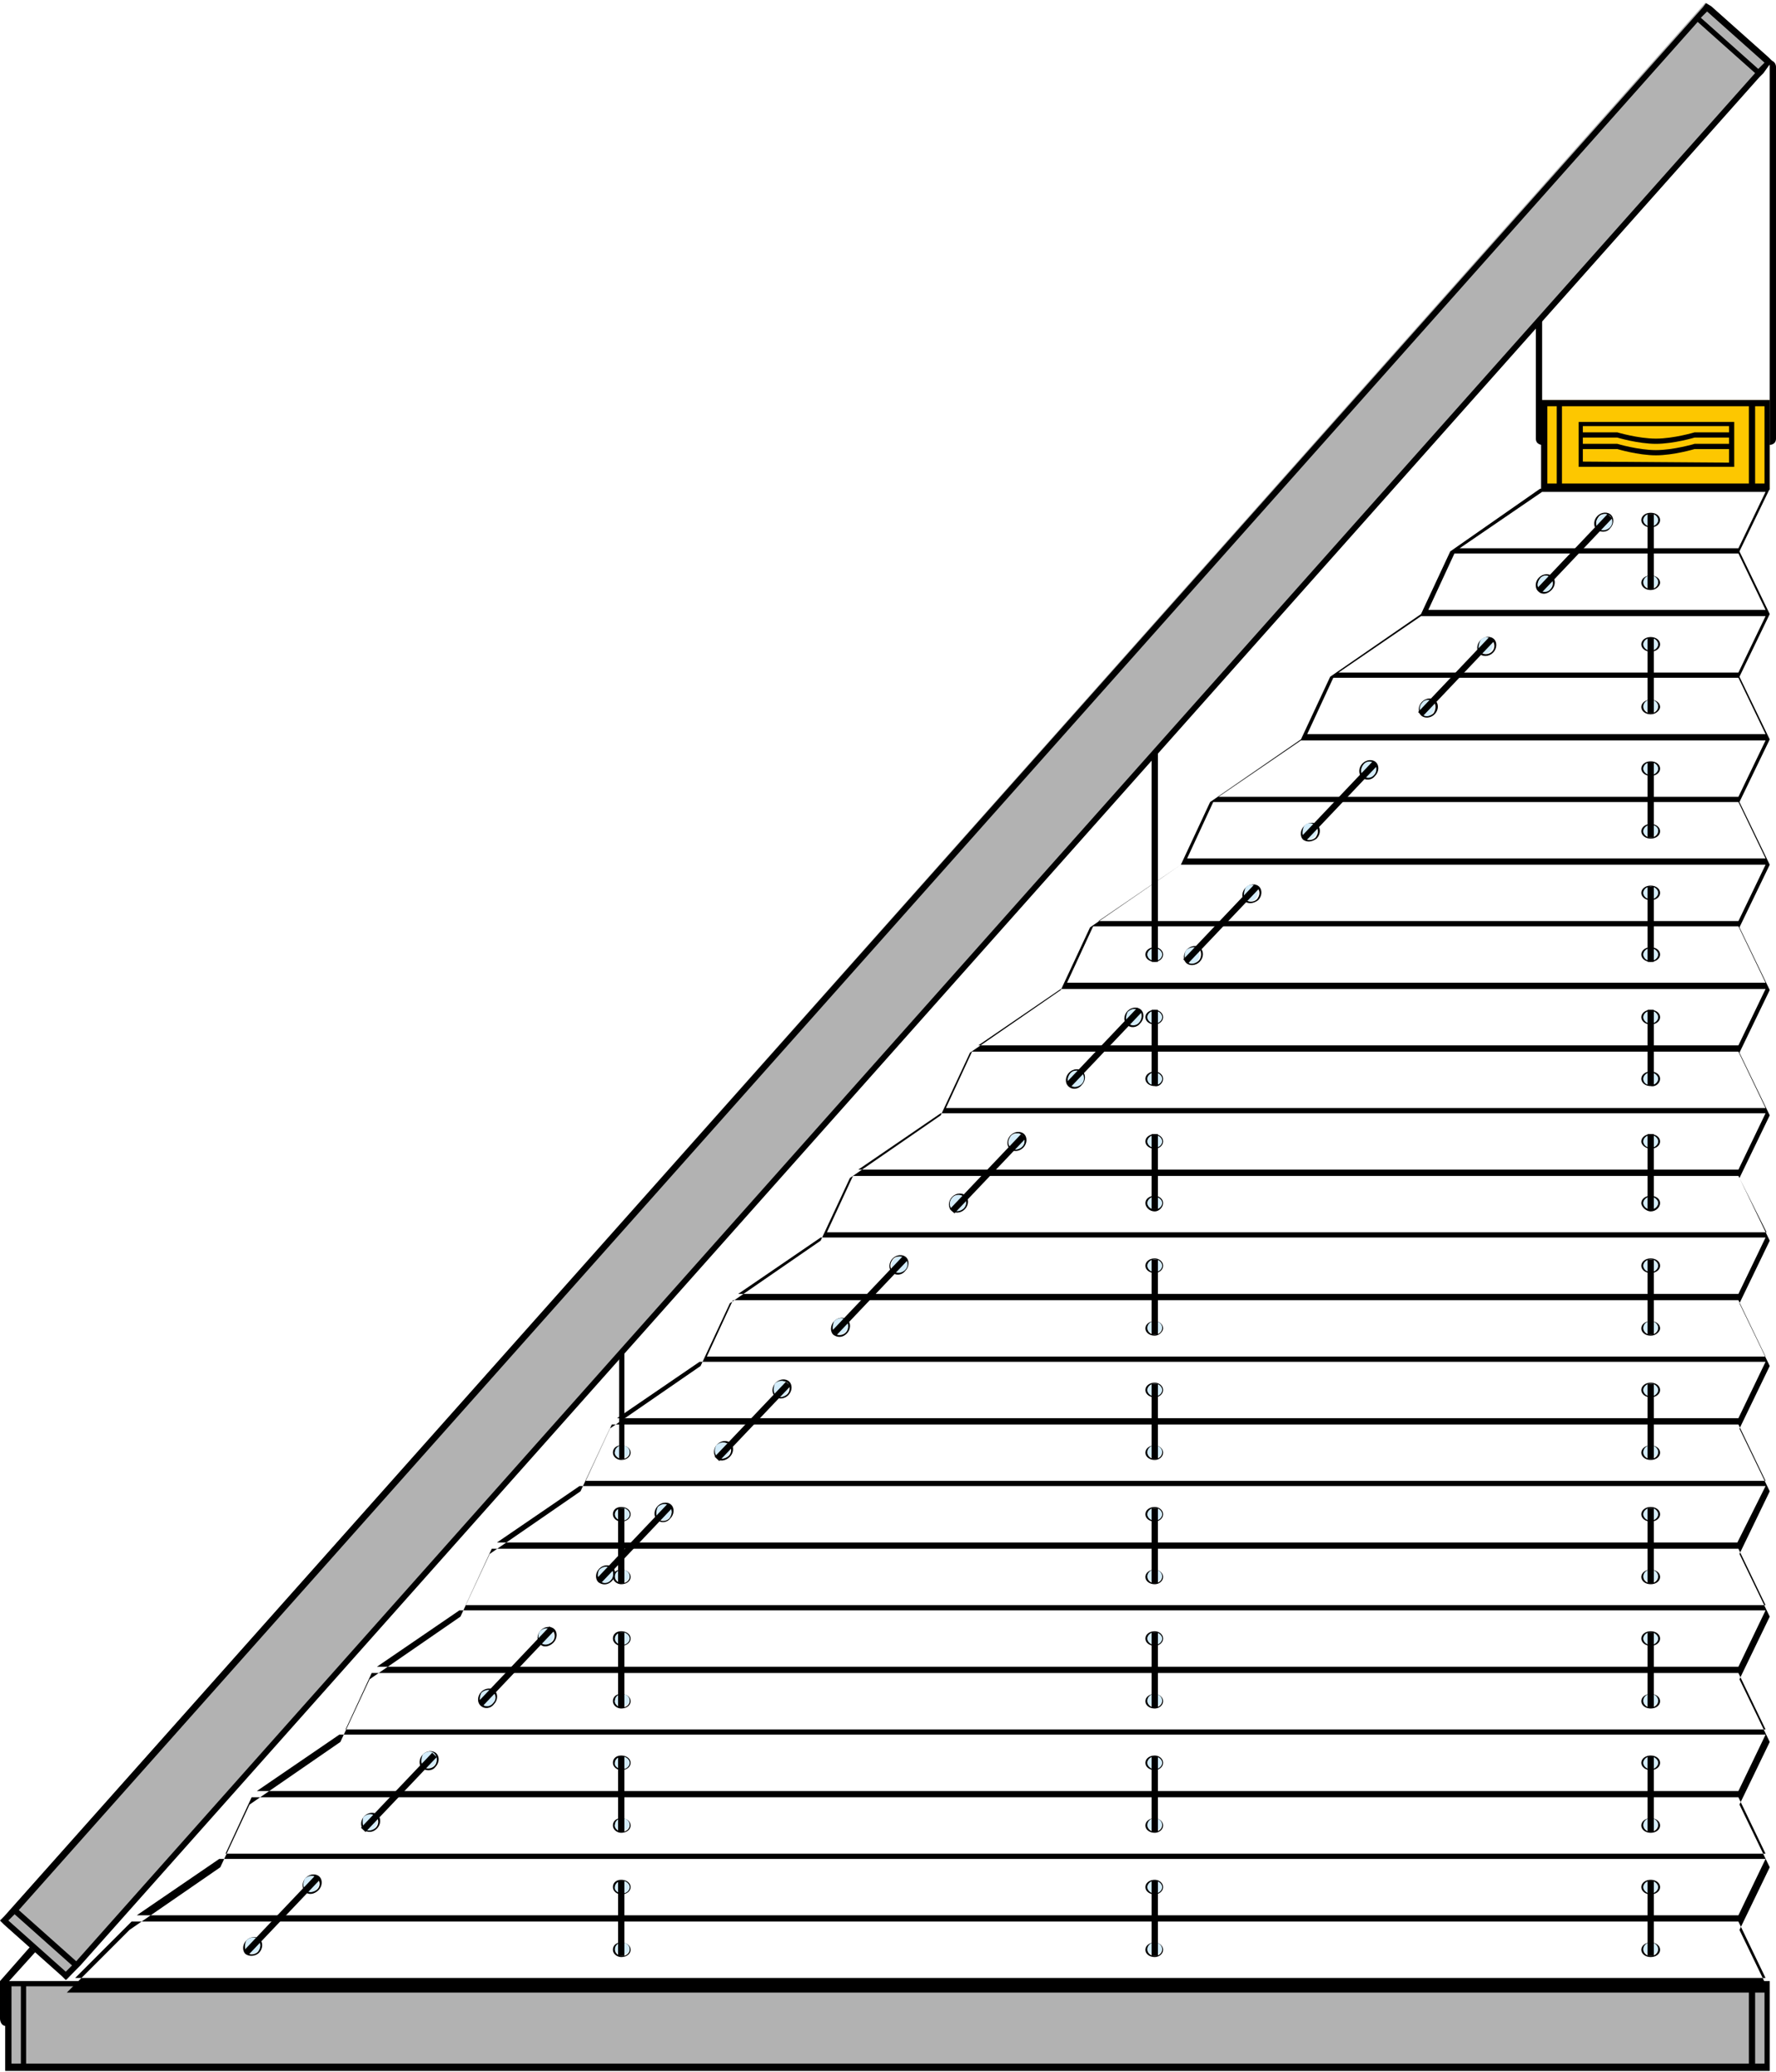 <?xml version="1.0" encoding="utf-8"?>
<!-- Generator: Adobe Illustrator 28.1.0, SVG Export Plug-In . SVG Version: 6.00 Build 0)  -->
<svg version="1.1" id="Ebene_1" xmlns="http://www.w3.org/2000/svg" xmlns:xlink="http://www.w3.org/1999/xlink" x="0px" y="0px"
	 viewBox="0 0 170.1 198.4" style="enable-background:new 0 0 170.1 198.4;" xml:space="preserve">
<style type="text/css">
	.st0{fill:#B2B2B2;}
	.st1{fill:#FDC700;}
	.st2{fill:#D4EDFB;}
</style>
<rect x="0.5" y="189.7" class="st0" width="169" height="8.5"/>
<path d="M169,190.2h-0.9v7.4h0.9V190.2z M167.5,190.2H2.5v7.4h165V190.2z M2,190.2H1.1v7.4H2V190.2z M1.1,189.7H2h0.6h164.9h0.6h0.9
	h0.5v0.6v7.4v0.6h-0.6H1.1H0.5v-0.6v-7.4v-0.6H1.1z"/>
<rect x="147.7" y="38.3" class="st1" width="21.8" height="8.5"/>
<path d="M169,38.9h-0.9v7.4h0.9V38.9z M167.5,38.9h-17.9v7.4h17.9V38.9z M149.1,38.9h-0.9v7.4h0.9V38.9z M148.3,38.3H169h0.5v0.6
	v7.4v0.6h-0.6h-0.8h-0.6h-17.9h-0.5h-0.9h-0.6v-0.6v-7.4v-0.6H148.3z"/>
<g>
	<path d="M165.6,40.8v0.6h-3.3c0,0-2,0.6-3.7,0.6s-3.7-0.6-3.7-0.6h-3.3v-0.6H165.6z M162.3,42.5c0,0-2,0.6-3.7,0.6
		s-3.7-0.6-3.7-0.6h-3.3v-0.6h3.3c0,0,2,0.6,3.7,0.6s3.7-0.6,3.7-0.6h3.3v0.6H162.3z M151.6,44.2V43h3.3c0,0,2,0.6,3.7,0.6
		s3.7-0.6,3.7-0.6h3.3v1.3L151.6,44.2L151.6,44.2z M166.1,40.4h-14.9v4.3h14.9V40.4z"/>
	<path d="M2.9,186.4L0,189.7v3.6c0,0,0,0.7,0.6,0.7v-0.7V190l2.8-3.1L2.9,186.4z"/>
</g>
<rect x="-38" y="90.7" transform="matrix(0.664 -0.747 0.747 0.664 -42.478 95.347)" class="st0" width="245.9" height="8.5"/>
<path d="M6.9,188.2l-5.5-4.9l-0.6,0.6l5.5,4.9L6.9,188.2z M168.1,7l-5.5-4.9L1.8,182.9l5.5,4.9L168.1,7z M169,6l-5.5-4.9l-0.6,0.6
	l5.5,4.9L169,6z M163.4,0.3l0.5,0.3l5.5,4.9l0.4,0.4l-0.4,0.4L168.9,7l-0.4,0.4L7.7,188.2l-0.4,0.4l-0.6,0.6l-0.4,0.4l-0.4-0.4
	l-5.5-4.9L0,183.9l0.4-0.4L163.1,0.7L163.4,0.3z"/>
<g>
	<path d="M170.1,6.4V42c0,0.6-0.6,0.6-0.6,0.6V42V6.4V5.8C170.1,5.8,170.1,6.4,170.1,6.4"/>
</g>
<path d="M166.5,184H12.6l-5.4,5.4h161.9L166.5,184z M169.1,178H21l-7.9,5.4h153.4L169.1,178z M166.5,172.1H24.1l-2.5,5.4h147.5
	L166.5,172.1z M169.1,166.1H32.5l-7.9,5.4h141.9L169.1,166.1z M166.5,160.2H35.6l-2.5,5.4h136L166.5,160.2z M35.8,159.8L35.8,159.8
	l-0.1,0.1L35.8,159.8z M169.1,154.2H44l-7.9,5.4h130.4L169.1,154.2z M166.5,148.3H47.1l-2.5,5.4h124.5L166.5,148.3z M169.1,142.3
	H55.5l-7.9,5.4h118.8L169.1,142.3z M166.5,136.4H58.6l-2.5,5.4h113L166.5,136.4z M166.5,135.8l2.6-5.4H67l-7.9,5.4L166.5,135.8
	L166.5,135.8z M166.5,124.5H70.2l-2.5,5.4h101.4L166.5,124.5z M169.1,118.5H78.6l-7.9,5.4h95.8L169.1,118.5z M166.5,112.6H81.7
	l-2.5,5.4h90L166.5,112.6z M166.5,112l2.6-5.4h-79l-7.9,5.4H166.5z M166.5,100.7H93.1l-2.5,5.4h78.5L166.5,100.7z M169.1,94.7h-67.5
	l-7.9,5.4h72.8L169.1,94.7z M166.5,88.7h-61.8l-2.5,5.4h66.9L166.5,88.7z M104.9,88.4L104.9,88.4L104.9,88.4L104.9,88.4z
	 M166.5,88.2l2.6-5.4h-56l-7.9,5.4C105.2,88.2,166.5,88.2,166.5,88.2z M169.1,82.2l-2.6-5.4h-50.3l-2.5,5.4H169.1z M169.1,70.9
	h-44.5l-7.9,5.4h49.8L169.1,70.9z M169.1,70.3l-2.6-5.4h-38.8l-2.5,5.4H169.1z M169.1,59h-33l-7.9,5.4h38.3L169.1,59z M169.1,58.4
	l-2.6-5.4h-27.2l-2.5,5.4H169.1z M169.1,47.1h-21.4l-7.9,5.4h26.7L169.1,47.1z M169.5,46.8l-2.9,6l2.9,6l-2.9,6l2.9,6l-2.9,6l2.9,6
	l-2.9,6l2.9,6l-2.9,6l2.9,6l-2.9,6l2.9,6l-2.9,6l2.9,6l-2.9,6l2.9,6l-2.9,6l2.9,6l-2.9,6l2.9,6l-2.9,6l2.9,6l-2.9,6l2.9,6H6.4l6-6
	l8.7-6l2.8-6l0,0l8.7-6l2.8-6l8.7-6l2.8-6l8.7-6l2.8-6l8.7-6l2.8-6l8.7-6l2.8-6l8.7-6l2.8-6l8.7-6l2.8-6l8.7-6l2.8-6l8.7-6l2.8-6
	l8.7-6l2.8-6l8.6-6L169.5,46.8L169.5,46.8z"/>
<g>
	<path d="M147.1,30.9V42c0,0.6,0.6,0.6,0.6,0.6V42V30.9v-0.6C147.1,30.4,147.1,30.9,147.1,30.9"/>
	<path d="M158.8,91.4c0,0.3-0.3,0.6-0.7,0.6s-0.7-0.3-0.7-0.6c0-0.3,0.3-0.6,0.7-0.6C158.5,90.9,158.8,91.1,158.8,91.4 M159,91.4
		c0-0.4-0.4-0.7-0.9-0.7s-0.9,0.3-0.9,0.7c0,0.4,0.4,0.7,0.9,0.7S159,91.8,159,91.4"/>
	<path class="st2" d="M158.1,92c0.4,0,0.7-0.3,0.7-0.6s-0.3-0.6-0.7-0.6s-0.7,0.3-0.7,0.6S157.7,92,158.1,92"/>
	<path d="M158.8,85.5c0,0.3-0.3,0.6-0.7,0.6s-0.7-0.3-0.7-0.6s0.3-0.6,0.7-0.6S158.8,85.2,158.8,85.5 M159,85.5
		c0-0.4-0.4-0.7-0.9-0.7s-0.9,0.3-0.9,0.7s0.4,0.7,0.9,0.7S159,85.9,159,85.5"/>
	<path class="st2" d="M158.1,86.1c0.4,0,0.7-0.3,0.7-0.6s-0.3-0.6-0.7-0.6s-0.7,0.3-0.7,0.6S157.7,86.1,158.1,86.1"/>
	<path d="M158.8,97.4c0,0.3-0.3,0.6-0.7,0.6s-0.7-0.3-0.7-0.6s0.3-0.6,0.7-0.6S158.8,97.1,158.8,97.4 M159,97.4
		c0-0.4-0.4-0.7-0.9-0.7s-0.9,0.3-0.9,0.7c0,0.4,0.4,0.7,0.9,0.7S159,97.8,159,97.4"/>
	<path class="st2" d="M158.1,98c0.4,0,0.7-0.3,0.7-0.6c0-0.3-0.3-0.6-0.7-0.6s-0.7,0.3-0.7,0.6S157.7,98,158.1,98"/>
	<path d="M158.8,109.3c0,0.3-0.3,0.6-0.7,0.6s-0.7-0.3-0.7-0.6s0.3-0.6,0.7-0.6C158.5,108.7,158.8,109,158.8,109.3 M159,109.3
		c0-0.4-0.4-0.7-0.9-0.7s-0.9,0.3-0.9,0.7s0.5,0.7,0.9,0.7C158.6,110,159,109.7,159,109.3"/>
	<path class="st2" d="M158.1,109.9c0.4,0,0.7-0.3,0.7-0.6s-0.3-0.6-0.7-0.6s-0.7,0.3-0.7,0.6S157.7,109.9,158.1,109.9"/>
	<path d="M158.8,103.3c0,0.3-0.3,0.6-0.7,0.6s-0.7-0.3-0.7-0.6c0-0.3,0.3-0.6,0.7-0.6C158.5,102.8,158.8,103,158.8,103.3 M159,103.3
		c0-0.4-0.4-0.7-0.9-0.7s-0.9,0.3-0.9,0.7c0,0.4,0.4,0.7,0.9,0.7C158.6,104.1,159,103.7,159,103.3"/>
	<path class="st2" d="M158.1,103.9c0.4,0,0.7-0.3,0.7-0.6c0-0.3-0.3-0.6-0.7-0.6s-0.7,0.3-0.7,0.6
		C157.4,103.7,157.7,103.9,158.1,103.9"/>
	<path d="M158.8,115.2c0,0.3-0.3,0.6-0.7,0.6s-0.7-0.3-0.7-0.6s0.3-0.6,0.7-0.6C158.5,114.7,158.8,114.9,158.8,115.2 M159,115.2
		c0-0.4-0.4-0.7-0.9-0.7s-0.9,0.3-0.9,0.7s0.5,0.8,0.9,0.8C158.6,116,159,115.6,159,115.2"/>
	<path class="st2" d="M158.1,115.8c0.4,0,0.7-0.3,0.7-0.6s-0.3-0.6-0.7-0.6s-0.7,0.3-0.7,0.6S157.7,115.8,158.1,115.8"/>
	<path d="M158.8,127.2c0,0.3-0.3,0.6-0.7,0.6s-0.7-0.3-0.7-0.6c0-0.3,0.3-0.6,0.7-0.6S158.8,126.8,158.8,127.2 M159,127.2
		c0-0.4-0.4-0.7-0.9-0.7s-0.9,0.3-0.9,0.7c0,0.4,0.4,0.7,0.9,0.7C158.6,127.9,159,127.5,159,127.2"/>
	<path class="st2" d="M158.1,127.7c0.4,0,0.7-0.3,0.7-0.6c0-0.3-0.3-0.6-0.7-0.6s-0.7,0.3-0.7,0.6
		C157.4,127.5,157.7,127.7,158.1,127.7"/>
	<path d="M158.8,121.2c0,0.3-0.3,0.6-0.7,0.6s-0.7-0.3-0.7-0.6s0.3-0.6,0.7-0.6S158.8,120.9,158.8,121.2 M159,121.2
		c0-0.4-0.4-0.7-0.9-0.7s-0.9,0.3-0.9,0.7s0.4,0.7,0.9,0.7C158.6,121.9,159,121.6,159,121.2"/>
	<path class="st2" d="M158.1,121.8c0.4,0,0.7-0.3,0.7-0.6s-0.3-0.6-0.7-0.6s-0.7,0.3-0.7,0.6S157.7,121.8,158.1,121.8"/>
	<path d="M158.8,133.1c0,0.3-0.3,0.6-0.7,0.6s-0.7-0.3-0.7-0.6s0.3-0.6,0.7-0.6S158.8,132.8,158.8,133.1 M159,133.1
		c0-0.4-0.4-0.7-0.9-0.7s-0.9,0.3-0.9,0.7s0.4,0.7,0.9,0.7S159,133.5,159,133.1"/>
	<path class="st2" d="M158.1,133.7c0.4,0,0.7-0.3,0.7-0.6s-0.3-0.6-0.7-0.6s-0.7,0.3-0.7,0.6S157.7,133.7,158.1,133.7"/>
	<path d="M158.8,145c0,0.3-0.3,0.6-0.7,0.6s-0.7-0.3-0.7-0.6s0.3-0.6,0.7-0.6S158.8,144.7,158.8,145 M159,145c0-0.4-0.4-0.7-0.9-0.7
		s-0.9,0.3-0.9,0.7s0.4,0.7,0.9,0.7S159,145.4,159,145"/>
	<path class="st2" d="M158.1,145.6c0.4,0,0.7-0.3,0.7-0.6s-0.3-0.6-0.7-0.6s-0.7,0.3-0.7,0.6S157.7,145.6,158.1,145.6"/>
	<path d="M158.8,139.1c0,0.3-0.3,0.6-0.7,0.6s-0.7-0.3-0.7-0.6s0.3-0.6,0.7-0.6S158.8,138.7,158.8,139.1 M159,139.1
		c0-0.4-0.4-0.7-0.9-0.7s-0.9,0.3-0.9,0.7s0.4,0.7,0.9,0.7S159,139.5,159,139.1"/>
	<path class="st2" d="M158.1,139.6c0.4,0,0.7-0.3,0.7-0.6s-0.3-0.6-0.7-0.6s-0.7,0.3-0.7,0.6C157.4,139.4,157.7,139.6,158.1,139.6"
		/>
	<path d="M158.8,151c0,0.3-0.3,0.6-0.7,0.6s-0.7-0.3-0.7-0.6s0.3-0.6,0.7-0.6S158.8,150.7,158.8,151 M159,151c0-0.4-0.4-0.7-0.9-0.7
		s-0.9,0.3-0.9,0.7s0.4,0.7,0.9,0.7S159,151.4,159,151"/>
	<path class="st2" d="M158.1,151.5c0.4,0,0.7-0.3,0.7-0.6s-0.3-0.6-0.7-0.6s-0.7,0.3-0.7,0.6S157.7,151.5,158.1,151.5"/>
	<path d="M158.8,162.9c0,0.3-0.3,0.6-0.7,0.6s-0.7-0.3-0.7-0.6s0.3-0.6,0.7-0.6C158.5,162.3,158.8,162.6,158.8,162.9 M159,162.9
		c0-0.4-0.4-0.7-0.9-0.7s-0.9,0.3-0.9,0.7s0.4,0.7,0.9,0.7C158.6,163.6,159,163.3,159,162.9"/>
	<path class="st2" d="M158.1,163.4c0.4,0,0.7-0.3,0.7-0.6s-0.3-0.6-0.7-0.6s-0.7,0.3-0.7,0.6C157.4,163.2,157.7,163.4,158.1,163.4"
		/>
	<path d="M158.8,156.9c0,0.3-0.3,0.6-0.7,0.6s-0.7-0.3-0.7-0.6s0.3-0.6,0.7-0.6C158.5,156.4,158.8,156.6,158.8,156.9 M159,156.9
		c0-0.4-0.4-0.7-0.9-0.7s-0.9,0.3-0.9,0.7s0.4,0.7,0.9,0.7C158.6,157.6,159,157.3,159,156.9"/>
	<path class="st2" d="M158.1,157.5c0.4,0,0.7-0.3,0.7-0.6s-0.3-0.6-0.7-0.6s-0.7,0.3-0.7,0.6S157.7,157.5,158.1,157.5"/>
	<path d="M158.8,168.8c0,0.3-0.3,0.6-0.7,0.6s-0.7-0.3-0.7-0.6s0.3-0.6,0.7-0.6C158.5,168.3,158.8,168.5,158.8,168.8 M159,168.8
		c0-0.4-0.4-0.7-0.9-0.7s-0.9,0.3-0.9,0.7s0.4,0.7,0.9,0.7S159,169.2,159,168.8"/>
	<path class="st2" d="M158.1,169.4c0.4,0,0.7-0.3,0.7-0.6s-0.3-0.6-0.7-0.6s-0.7,0.3-0.7,0.6C157.4,169.1,157.7,169.4,158.1,169.4"
		/>
	<path d="M158.8,180.7c0,0.3-0.3,0.6-0.7,0.6s-0.7-0.3-0.7-0.6s0.3-0.6,0.7-0.6C158.5,180.2,158.8,180.4,158.8,180.7 M159,180.7
		c0-0.4-0.4-0.7-0.9-0.7s-0.9,0.3-0.9,0.7s0.4,0.7,0.9,0.7S159,181.1,159,180.7"/>
	<path class="st2" d="M158.1,181.3c0.4,0,0.7-0.3,0.7-0.6s-0.3-0.6-0.7-0.6s-0.7,0.3-0.7,0.6S157.7,181.3,158.1,181.3"/>
	<path d="M158.8,174.8c0,0.3-0.3,0.6-0.7,0.6s-0.7-0.3-0.7-0.6s0.3-0.6,0.7-0.6S158.8,174.5,158.8,174.8 M159,174.8
		c0-0.4-0.4-0.7-0.9-0.7s-0.9,0.3-0.9,0.7s0.4,0.7,0.9,0.7S159,175.2,159,174.8"/>
	<path class="st2" d="M158.1,175.3c0.4,0,0.7-0.3,0.7-0.6s-0.3-0.6-0.7-0.6s-0.7,0.3-0.7,0.6C157.4,175.1,157.7,175.3,158.1,175.3"
		/>
	<path d="M158.8,186.7c0,0.3-0.3,0.6-0.7,0.6s-0.7-0.3-0.7-0.6s0.3-0.6,0.7-0.6C158.5,186.1,158.8,186.4,158.8,186.7 M159,186.7
		c0-0.4-0.4-0.7-0.9-0.7s-0.9,0.3-0.9,0.7s0.4,0.7,0.9,0.7S159,187.1,159,186.7"/>
	<path class="st2" d="M158.1,187.2c0.4,0,0.7-0.3,0.7-0.6s-0.3-0.6-0.7-0.6s-0.7,0.3-0.7,0.6S157.7,187.2,158.1,187.2"/>
</g>
<rect x="157.8" y="84.9" width="0.6" height="7.2"/>
<rect x="157.8" y="96.7" width="0.6" height="7.2"/>
<rect x="157.8" y="108.6" width="0.6" height="7.2"/>
<rect x="157.8" y="120.6" width="0.6" height="7.2"/>
<rect x="157.8" y="132.5" width="0.6" height="7.2"/>
<rect x="157.8" y="144.4" width="0.6" height="7.2"/>
<rect x="157.8" y="156.3" width="0.6" height="7.2"/>
<rect x="157.8" y="168.2" width="0.6" height="7.2"/>
<rect x="157.8" y="180.1" width="0.6" height="7.2"/>
<g>
	<path d="M158.8,79.6c0,0.3-0.3,0.6-0.7,0.6s-0.7-0.3-0.7-0.6s0.3-0.6,0.7-0.6S158.8,79.2,158.8,79.6 M159,79.6
		c0-0.4-0.4-0.7-0.9-0.7s-0.9,0.3-0.9,0.7s0.4,0.7,0.9,0.7C158.6,80.3,159,80,159,79.6"/>
	<path class="st2" d="M158.1,80.1c0.4,0,0.7-0.3,0.7-0.6s-0.3-0.5-0.7-0.5s-0.7,0.3-0.7,0.6S157.7,80.1,158.1,80.1"/>
	<path d="M158.8,73.6c0,0.3-0.3,0.6-0.7,0.6s-0.7-0.3-0.7-0.6s0.3-0.6,0.7-0.6S158.8,73.3,158.8,73.6 M159,73.6
		c0-0.4-0.4-0.7-0.9-0.7s-0.9,0.3-0.9,0.7s0.4,0.7,0.9,0.7C158.6,74.3,159,74,159,73.6"/>
	<path class="st2" d="M158.1,74.2c0.4,0,0.7-0.3,0.7-0.6s-0.3-0.6-0.7-0.6s-0.7,0.3-0.7,0.6S157.7,74.2,158.1,74.2"/>
</g>
<rect x="157.8" y="73" width="0.6" height="7.2"/>
<g>
	<path d="M158.8,67.7c0,0.3-0.3,0.6-0.7,0.6s-0.7-0.3-0.7-0.6s0.3-0.6,0.7-0.6S158.8,67.3,158.8,67.7 M159,67.7
		c0-0.4-0.4-0.7-0.9-0.7s-0.9,0.3-0.9,0.7s0.4,0.7,0.9,0.7C158.6,68.4,159,68,159,67.7"/>
	<path class="st2" d="M158.1,68.2c0.4,0,0.7-0.3,0.7-0.6s-0.3-0.6-0.7-0.6s-0.7,0.3-0.7,0.6S157.7,68.2,158.1,68.2"/>
	<path d="M158.8,61.7c0,0.3-0.3,0.6-0.7,0.6s-0.7-0.3-0.7-0.6s0.3-0.6,0.7-0.6C158.5,61.1,158.8,61.4,158.8,61.7 M159,61.7
		c0-0.4-0.4-0.7-0.9-0.7s-0.9,0.3-0.9,0.7s0.4,0.7,0.9,0.7S159,62.1,159,61.7"/>
	<path class="st2" d="M158.1,62.3c0.4,0,0.7-0.3,0.7-0.6s-0.3-0.6-0.7-0.6s-0.7,0.3-0.7,0.6S157.7,62.3,158.1,62.3"/>
</g>
<rect x="157.8" y="61.1" width="0.6" height="7.2"/>
<g>
	<path d="M158.8,55.8c0,0.3-0.3,0.6-0.7,0.6s-0.7-0.3-0.7-0.6s0.3-0.6,0.7-0.6S158.8,55.4,158.8,55.8 M159,55.8
		c0-0.4-0.4-0.7-0.9-0.7s-0.9,0.3-0.9,0.7s0.4,0.7,0.9,0.7S159,56.1,159,55.8"/>
	<path class="st2" d="M158.1,56.3c0.4,0,0.7-0.3,0.7-0.6s-0.3-0.6-0.7-0.6s-0.7,0.3-0.7,0.6S157.7,56.3,158.1,56.3"/>
	<path d="M158.8,49.8c0,0.3-0.3,0.6-0.7,0.6s-0.7-0.3-0.7-0.6s0.3-0.6,0.7-0.6S158.8,49.5,158.8,49.8 M159,49.8
		c0-0.4-0.4-0.7-0.9-0.7s-0.9,0.3-0.9,0.7s0.4,0.7,0.9,0.7S159,50.2,159,49.8"/>
	<path class="st2" d="M158.1,50.4c0.4,0,0.7-0.3,0.7-0.6s-0.3-0.6-0.7-0.6s-0.7,0.3-0.7,0.6S157.7,50.4,158.1,50.4"/>
</g>
<rect x="157.8" y="49.2" width="0.6" height="7.2"/>
<g>
	<path d="M114.8,92c-0.3,0.3-0.8,0.3-1,0.1c-0.3-0.3-0.3-0.7,0-1.1c0.3-0.4,0.8-0.3,1.1-0.1C115.1,91.2,115.1,91.7,114.8,92
		 M114.9,92.1c0.4-0.4,0.4-1,0.1-1.3c-0.3-0.3-0.9-0.3-1.3,0.1s-0.4,1-0.1,1.3S114.5,92.5,114.9,92.1"/>
	<path class="st2" d="M113.7,92.1c0.3,0.3,0.8,0.2,1-0.1s0.3-0.8,0-1.1c-0.3-0.3-0.8-0.2-1.1,0.1C113.4,91.3,113.4,91.8,113.7,92.1"
		/>
	<path d="M120.4,86.1c-0.3,0.3-0.8,0.3-1,0.1c-0.3-0.3-0.3-0.7,0-1.1c0.3-0.3,0.8-0.3,1-0.1C120.7,85.3,120.7,85.7,120.4,86.1
		 M120.5,86.2c0.4-0.4,0.4-1,0.1-1.3s-0.9-0.3-1.3,0.1c-0.4,0.4-0.4,1-0.1,1.3C119.6,86.6,120.1,86.5,120.5,86.2"/>
	<path class="st2" d="M119.3,86.1c0.3,0.3,0.8,0.2,1-0.1c0.2-0.3,0.3-0.8,0-1.1c-0.3-0.3-0.8-0.2-1,0.1
		C119.1,85.4,119.1,85.9,119.3,86.1"/>
	<path d="M109.1,97.9c-0.3,0.3-0.8,0.3-1,0.1c-0.3-0.3-0.3-0.7,0-1.1s0.8-0.3,1.1-0.1C109.4,97.1,109.4,97.6,109.1,97.9 M109.2,98
		c0.4-0.4,0.4-1,0.1-1.3s-0.9-0.3-1.3,0.1c-0.4,0.4-0.4,1-0.1,1.3C108.3,98.5,108.9,98.4,109.2,98"/>
	<path class="st2" d="M108.1,98c0.3,0.3,0.8,0.2,1-0.1s0.3-0.8,0-1.1c-0.3-0.3-0.8-0.2-1.1,0.1C107.8,97.3,107.8,97.7,108.1,98"/>
	<path d="M97.9,109.8c-0.3,0.3-0.8,0.3-1.1,0.1c-0.3-0.3-0.3-0.7,0-1.1s0.8-0.3,1.1-0.1C98.2,109,98.2,109.5,97.9,109.8 M98,109.9
		c0.4-0.4,0.4-1,0.1-1.3s-0.9-0.3-1.3,0.1s-0.4,1-0.1,1.3S97.6,110.3,98,109.9"/>
	<path class="st2" d="M96.8,109.9c0.3,0.3,0.8,0.2,1.1-0.1c0.3-0.3,0.3-0.8,0-1.1c-0.3-0.3-0.8-0.2-1.1,0.1
		C96.6,109.1,96.6,109.6,96.8,109.9"/>
	<path d="M103.5,103.8c-0.3,0.3-0.8,0.3-1,0.1c-0.3-0.3-0.3-0.7,0-1.1s0.8-0.3,1.1-0.1C103.8,103.1,103.8,103.5,103.5,103.8
		 M103.6,103.9c0.4-0.4,0.4-1,0.1-1.3s-0.9-0.3-1.3,0.1s-0.4,1-0.1,1.3C102.7,104.4,103.3,104.3,103.6,103.9"/>
	<path class="st2" d="M102.5,103.9c0.3,0.3,0.8,0.2,1.1-0.1c0.3-0.3,0.3-0.8,0-1.1c-0.3-0.3-0.8-0.2-1.1,0.1
		C102.2,103.2,102.2,103.7,102.5,103.9"/>
	<path d="M92.3,115.7c-0.3,0.3-0.8,0.3-1.1,0.1c-0.3-0.3-0.3-0.7,0-1.1s0.8-0.3,1.1-0.1C92.6,114.9,92.6,115.4,92.3,115.7
		 M92.4,115.8c0.4-0.4,0.4-1,0.1-1.3s-0.9-0.3-1.3,0.1s-0.4,1-0.1,1.3C91.4,116.2,92,116.2,92.4,115.8"/>
	<path class="st2" d="M91.2,115.8c0.3,0.3,0.8,0.2,1.1-0.1s0.3-0.8,0-1.1c-0.3-0.3-0.8-0.2-1.1,0.1S90.9,115.5,91.2,115.8"/>
	<path d="M81,127.6c-0.3,0.3-0.8,0.3-1,0.1c-0.3-0.3-0.3-0.7,0-1.1c0.3-0.3,0.8-0.3,1-0.1C81.3,126.8,81.3,127.3,81,127.6
		 M81.1,127.7c0.4-0.4,0.4-1,0.1-1.3s-0.9-0.3-1.3,0.1s-0.4,1-0.1,1.3C80.2,128.1,80.7,128.1,81.1,127.7"/>
	<path class="st2" d="M80,127.6c0.3,0.3,0.8,0.2,1-0.1c0.3-0.3,0.3-0.8,0-1.1c-0.3-0.3-0.8-0.2-1.1,0.1
		C79.7,126.9,79.7,127.4,80,127.6"/>
	<path d="M86.6,121.6c-0.3,0.3-0.8,0.3-1.1,0.1c-0.3-0.3-0.3-0.7,0-1.1s0.8-0.3,1.1-0.1C86.9,120.8,86.9,121.3,86.6,121.6
		 M86.7,121.7c0.4-0.4,0.4-1,0.1-1.3s-0.9-0.3-1.3,0.1s-0.4,1-0.1,1.3C85.8,122.2,86.4,122.1,86.7,121.7"/>
	<path class="st2" d="M85.6,121.7c0.3,0.3,0.8,0.2,1.1-0.1s0.3-0.8,0-1.1c-0.3-0.3-0.8-0.2-1.1,0.1C85.3,121,85.3,121.4,85.6,121.7"
		/>
	<path d="M75.4,133.5c-0.3,0.3-0.8,0.3-1,0.1c-0.3-0.3-0.3-0.7,0-1.1c0.3-0.3,0.8-0.3,1-0.1C75.7,132.7,75.7,133.2,75.4,133.5
		 M75.5,133.6c0.4-0.4,0.4-1,0.1-1.3s-0.9-0.3-1.3,0.1c-0.4,0.4-0.4,1-0.1,1.3C74.5,134,75.1,134,75.5,133.6"/>
	<path class="st2" d="M74.3,133.6c0.3,0.3,0.8,0.2,1-0.1c0.3-0.3,0.3-0.8,0-1.1s-0.8-0.2-1.1,0.1C74.1,132.8,74,133.3,74.3,133.6"/>
	<path d="M64.1,145.4c-0.3,0.3-0.8,0.3-1,0.1c-0.3-0.3-0.3-0.7,0-1.1c0.3-0.3,0.8-0.3,1-0.1C64.4,144.6,64.4,145,64.1,145.4
		 M64.2,145.4c0.4-0.4,0.4-1,0.1-1.3s-0.9-0.3-1.3,0.1c-0.4,0.4-0.4,1-0.1,1.3C63.3,145.9,63.9,145.8,64.2,145.4"/>
	<path class="st2" d="M63.1,145.4c0.3,0.3,0.8,0.2,1-0.1c0.3-0.3,0.3-0.8,0-1.1s-0.8-0.2-1.1,0.1C62.8,144.7,62.8,145.2,63.1,145.4"
		/>
	<path d="M69.8,139.4c-0.3,0.3-0.8,0.3-1,0.1c-0.3-0.3-0.3-0.7,0-1.1c0.3-0.3,0.8-0.3,1-0.1C70.1,138.6,70.1,139.1,69.8,139.4
		 M69.9,139.5c0.4-0.4,0.4-1,0.1-1.3s-0.9-0.3-1.3,0.1c-0.4,0.4-0.4,1-0.1,1.3C68.9,140,69.5,139.9,69.9,139.5"/>
	<path class="st2" d="M68.7,139.5c0.3,0.3,0.8,0.2,1-0.1c0.3-0.3,0.3-0.8,0-1.1s-0.8-0.2-1.1,0.1C68.4,138.8,68.4,139.2,68.7,139.5"
		/>
	<path d="M58.5,151.3c-0.3,0.3-0.8,0.3-1,0.1c-0.3-0.3-0.3-0.7,0-1.1c0.3-0.3,0.8-0.3,1-0.1C58.8,150.5,58.8,151,58.5,151.3
		 M58.6,151.4c0.4-0.4,0.4-1,0.1-1.3s-0.9-0.3-1.3,0.1c-0.4,0.4-0.4,1-0.1,1.3C57.7,151.8,58.2,151.8,58.6,151.4"/>
	<path class="st2" d="M57.5,151.4c0.3,0.3,0.8,0.2,1-0.1c0.3-0.3,0.3-0.8,0-1.1s-0.8-0.2-1.1,0.1C57.2,150.6,57.2,151.1,57.5,151.4"
		/>
	<path d="M47.2,163.1c-0.3,0.3-0.8,0.3-1,0.1c-0.3-0.3-0.3-0.7,0-1.1c0.3-0.3,0.8-0.3,1-0.1C47.6,162.4,47.5,162.8,47.2,163.1
		 M47.3,163.2c0.4-0.4,0.4-1,0.1-1.3s-0.9-0.3-1.3,0.1c-0.4,0.4-0.4,1-0.1,1.3C46.4,163.7,47,163.6,47.3,163.2"/>
	<path class="st2" d="M46.2,163.2c0.3,0.3,0.8,0.2,1-0.1c0.3-0.3,0.3-0.8,0-1.1s-0.8-0.2-1.1,0.1C45.9,162.5,45.9,162.9,46.2,163.2"
		/>
	<path d="M52.9,157.2c-0.3,0.3-0.8,0.3-1,0.1c-0.3-0.3-0.3-0.7,0-1.1c0.3-0.3,0.8-0.3,1-0.1C53.2,156.4,53.2,156.9,52.9,157.2
		 M53,157.3c0.4-0.4,0.4-1,0.1-1.3s-0.9-0.3-1.3,0.1c-0.4,0.4-0.4,1-0.1,1.3C52,157.8,52.6,157.7,53,157.3"/>
	<path class="st2" d="M51.8,157.3c0.3,0.3,0.8,0.2,1-0.1c0.3-0.3,0.3-0.8,0-1.1s-0.8-0.2-1.1,0.1C51.5,156.5,51.5,157,51.8,157.3"/>
	<path d="M41.6,169.1c-0.3,0.3-0.8,0.3-1,0.1c-0.3-0.3-0.3-0.7,0-1.1c0.3-0.3,0.8-0.3,1-0.1C41.9,168.3,41.9,168.8,41.6,169.1
		 M41.7,169.2c0.4-0.4,0.4-1,0.1-1.3c-0.3-0.3-0.9-0.3-1.3,0.1c-0.4,0.4-0.4,1-0.1,1.3C40.8,169.6,41.4,169.6,41.7,169.2"/>
	<path class="st2" d="M40.6,169.1c0.3,0.3,0.8,0.2,1-0.1c0.3-0.3,0.3-0.8,0-1.1s-0.8-0.2-1.1,0.1C40.3,168.4,40.3,168.9,40.6,169.1"
		/>
	<path d="M30.4,180.9c-0.3,0.3-0.8,0.3-1.1,0.1c-0.3-0.3-0.3-0.7,0-1.1c0.3-0.3,0.8-0.3,1-0.1C30.7,180.1,30.7,180.6,30.4,180.9
		 M30.5,181c0.4-0.4,0.4-1,0.1-1.3c-0.3-0.3-0.9-0.3-1.3,0.1s-0.4,1-0.1,1.3C29.5,181.5,30.1,181.4,30.5,181"/>
	<path class="st2" d="M29.3,181c0.3,0.3,0.8,0.2,1-0.1c0.3-0.3,0.3-0.8,0-1.1s-0.8-0.2-1.1,0.1C29,180.3,29,180.7,29.3,181"/>
	<path d="M36,175c-0.3,0.3-0.8,0.3-1,0.1c-0.3-0.3-0.3-0.7,0-1.1c0.3-0.3,0.8-0.3,1-0.1C36.3,174.2,36.3,174.7,36,175 M36.1,175.1
		c0.4-0.4,0.4-1,0.1-1.3c-0.3-0.3-0.9-0.3-1.3,0.1s-0.4,1-0.1,1.3C35.2,175.5,35.7,175.5,36.1,175.1"/>
	<path class="st2" d="M34.9,175.1c0.3,0.3,0.8,0.2,1-0.1c0.3-0.3,0.3-0.8,0-1.1s-0.8-0.2-1.1,0.1C34.7,174.3,34.7,174.8,34.9,175.1"
		/>
	<path d="M24.7,186.9c-0.3,0.3-0.8,0.3-1,0.1c-0.3-0.3-0.3-0.7,0-1.1c0.3-0.3,0.8-0.3,1-0.1C25,186.1,25,186.5,24.7,186.9 M24.8,187
		c0.4-0.4,0.4-1,0.1-1.3c-0.3-0.3-0.9-0.3-1.3,0.1s-0.4,1-0.1,1.3C23.9,187.4,24.5,187.3,24.8,187"/>
	<path class="st2" d="M23.7,186.9c0.3,0.3,0.8,0.2,1-0.1c0.3-0.3,0.3-0.8,0-1.1s-0.8-0.2-1.1,0.1C23.4,186.2,23.4,186.7,23.7,186.9"
		/>
</g>
<rect x="112.1" y="88.2" transform="matrix(0.688 -0.725 0.725 0.688 -27.737 112.453)" width="9.9" height="0.6"/>
<rect x="100.9" y="100" transform="matrix(0.688 -0.725 0.725 0.688 -39.799 108.025)" width="9.9" height="0.6"/>
<rect x="89.6" y="112" transform="matrix(0.689 -0.725 0.725 0.689 -51.958 103.565)" width="9.9" height="0.6"/>
<rect x="78.4" y="123.8" transform="matrix(0.688 -0.725 0.725 0.688 -64.008 99.102)" width="9.9" height="0.6"/>
<rect x="67.1" y="135.7" transform="matrix(0.689 -0.725 0.725 0.689 -76.162 94.639)" width="9.9" height="0.6"/>
<rect x="55.9" y="147.5" transform="matrix(0.688 -0.725 0.725 0.688 -88.222 90.172)" width="9.9" height="0.6"/>
<rect x="44.6" y="159.3" transform="matrix(0.688 -0.725 0.725 0.688 -100.349 85.658)" width="9.9" height="0.6"/>
<rect x="33.3" y="171.2" transform="matrix(0.689 -0.725 0.725 0.689 -112.49 81.198)" width="9.9" height="0.6"/>
<rect x="22.1" y="183" transform="matrix(0.689 -0.725 0.725 0.689 -124.541 76.711)" width="9.9" height="0.6"/>
<g>
	<path d="M126,80.2c-0.3,0.3-0.8,0.3-1,0.1c-0.3-0.3-0.3-0.7,0-1.1s0.8-0.3,1-0.1C126.3,79.4,126.3,79.8,126,80.2 M126.1,80.3
		c0.4-0.4,0.4-1,0.1-1.3c-0.3-0.3-0.9-0.3-1.3,0.1c-0.4,0.4-0.4,1-0.1,1.3C125.2,80.7,125.7,80.6,126.1,80.3"/>
	<path class="st2" d="M124.9,80.2c0.3,0.3,0.8,0.2,1-0.1c0.3-0.3,0.3-0.8,0-1.1c-0.3-0.3-0.8-0.2-1,0.1
		C124.7,79.5,124.7,80,124.9,80.2"/>
	<path d="M131.6,74.2c-0.3,0.3-0.8,0.3-1,0.1c-0.3-0.3-0.3-0.7,0-1.1c0.3-0.3,0.8-0.3,1-0.1S131.9,73.9,131.6,74.2 M131.7,74.3
		c0.4-0.4,0.4-1,0.1-1.3s-0.9-0.3-1.3,0.1c-0.4,0.4-0.4,1-0.1,1.3C130.8,74.8,131.4,74.7,131.7,74.3"/>
	<path class="st2" d="M130.6,74.3c0.3,0.3,0.8,0.2,1-0.1c0.3-0.3,0.3-0.8,0-1.1c-0.3-0.3-0.8-0.2-1,0.1
		C130.3,73.6,130.3,74,130.6,74.3"/>
</g>
<rect x="123.4" y="76.4" transform="matrix(0.688 -0.725 0.725 0.688 -15.628 116.985)" width="9.9" height="0.6"/>
<g>
	<path d="M137.3,68.3c-0.3,0.3-0.8,0.3-1,0.1c-0.3-0.3-0.3-0.7,0-1.1c0.3-0.4,0.8-0.3,1-0.1C137.6,67.5,137.5,68,137.3,68.3
		 M137.4,68.4c0.4-0.4,0.4-1,0.1-1.3s-0.9-0.3-1.3,0.1c-0.4,0.4-0.4,1-0.1,1.3S137,68.8,137.4,68.4"/>
	<path class="st2" d="M136.2,68.4c0.3,0.3,0.8,0.2,1-0.1c0.2-0.3,0.3-0.8,0-1.1c-0.3-0.3-0.8-0.2-1,0.1
		C135.9,67.6,135.9,68.1,136.2,68.4"/>
	<path d="M142.9,62.4c-0.3,0.3-0.8,0.3-1,0.1c-0.3-0.3-0.3-0.7,0-1.1c0.3-0.4,0.8-0.3,1-0.1C143.2,61.6,143.2,62.1,142.9,62.4
		 M143,62.5c0.4-0.4,0.4-1,0.1-1.3s-0.9-0.3-1.3,0.1c-0.4,0.4-0.4,1-0.1,1.3C142,62.9,142.6,62.9,143,62.5"/>
	<path class="st2" d="M141.8,62.4c0.3,0.3,0.8,0.2,1-0.1c0.2-0.3,0.3-0.8,0-1.1c-0.3-0.3-0.8-0.2-1,0.1
		C141.6,61.7,141.5,62.2,141.8,62.4"/>
</g>
<rect x="134.6" y="64.5" transform="matrix(0.688 -0.725 0.725 0.688 -3.546 121.393)" width="9.9" height="0.6"/>
<g>
	<path d="M148.5,56.4c-0.3,0.3-0.8,0.3-1,0.1c-0.3-0.3-0.3-0.7,0-1.1c0.3-0.4,0.8-0.3,1-0.1C148.8,55.7,148.8,56.1,148.5,56.4
		 M148.6,56.5c0.4-0.4,0.4-1,0.1-1.3c-0.3-0.3-0.9-0.3-1.3,0.1s-0.4,1-0.1,1.3C147.7,57,148.2,56.9,148.6,56.5"/>
	<path class="st2" d="M147.5,56.5c0.3,0.3,0.8,0.2,1-0.1c0.2-0.3,0.3-0.8,0-1.1c-0.3-0.3-0.8-0.2-1,0.1
		C147.2,55.8,147.2,56.2,147.5,56.5"/>
	<path d="M154.1,50.5c-0.3,0.3-0.8,0.3-1,0.1c-0.3-0.3-0.3-0.7,0-1.1s0.8-0.3,1.1-0.1S154.4,50.2,154.1,50.5 M154.2,50.6
		c0.4-0.4,0.4-1,0.1-1.3c-0.3-0.3-0.9-0.3-1.3,0.1c-0.4,0.4-0.4,1-0.1,1.3C153.3,51,153.9,51,154.2,50.6"/>
	<path class="st2" d="M153.1,50.6c0.3,0.3,0.8,0.2,1.1-0.1s0.3-0.8,0-1.1c-0.3-0.3-0.8-0.2-1,0.1C152.8,49.8,152.8,50.3,153.1,50.6"
		/>
</g>
<rect x="145.9" y="52.7" transform="matrix(0.688 -0.725 0.725 0.688 8.58 125.911)" width="9.9" height="0.6"/>
<g>
	<path d="M60.3,162.9c0,0.3-0.3,0.6-0.7,0.6c-0.4,0-0.7-0.3-0.7-0.6s0.3-0.6,0.7-0.6C59.9,162.3,60.3,162.6,60.3,162.9 M60.4,162.9
		c0-0.4-0.4-0.7-0.9-0.7s-0.8,0.3-0.8,0.7s0.4,0.7,0.8,0.7C60,163.6,60.4,163.3,60.4,162.9"/>
	<path class="st2" d="M59.6,163.4c0.4,0,0.7-0.3,0.7-0.6s-0.3-0.6-0.7-0.6s-0.7,0.3-0.7,0.6C58.8,163.2,59.2,163.4,59.6,163.4"/>
	<path d="M60.3,156.9c0,0.3-0.3,0.6-0.7,0.6c-0.4,0-0.7-0.3-0.7-0.6s0.3-0.6,0.7-0.6C59.9,156.4,60.3,156.6,60.3,156.9 M60.4,156.9
		c0-0.4-0.4-0.7-0.9-0.7s-0.8,0.3-0.8,0.7s0.4,0.7,0.8,0.7C60,157.6,60.4,157.3,60.4,156.9"/>
	<path class="st2" d="M59.6,157.5c0.4,0,0.7-0.3,0.7-0.6s-0.3-0.6-0.7-0.6s-0.7,0.3-0.7,0.6S59.2,157.5,59.6,157.5"/>
</g>
<rect x="59.2" y="156.3" width="0.6" height="7.2"/>
<g>
	<path d="M60.3,168.8c0,0.3-0.3,0.6-0.7,0.6c-0.4,0-0.7-0.3-0.7-0.6s0.3-0.6,0.7-0.6C59.9,168.3,60.3,168.5,60.3,168.8 M60.4,168.8
		c0-0.4-0.4-0.7-0.9-0.7s-0.8,0.3-0.8,0.7s0.4,0.7,0.8,0.7C60,169.5,60.4,169.2,60.4,168.8"/>
	<path class="st2" d="M59.6,169.4c0.4,0,0.7-0.3,0.7-0.6s-0.3-0.6-0.7-0.6s-0.7,0.3-0.7,0.6C58.8,169.1,59.2,169.4,59.6,169.4"/>
	<path d="M60.3,174.8c0,0.3-0.3,0.6-0.7,0.6c-0.4,0-0.7-0.3-0.7-0.6s0.3-0.6,0.7-0.6C59.9,174.2,60.3,174.5,60.3,174.8 M60.4,174.8
		c0-0.4-0.4-0.7-0.9-0.7s-0.8,0.3-0.8,0.7s0.4,0.7,0.8,0.7C60,175.5,60.4,175.2,60.4,174.8"/>
	<path class="st2" d="M59.6,175.3c0.4,0,0.7-0.3,0.7-0.6s-0.3-0.6-0.7-0.6s-0.7,0.3-0.7,0.6C58.8,175.1,59.2,175.3,59.6,175.3"/>
</g>
<rect x="59.2" y="168.2" width="0.6" height="7.2"/>
<g>
	<path d="M60.3,180.7c0,0.3-0.3,0.6-0.7,0.6c-0.4,0-0.7-0.3-0.7-0.6s0.3-0.6,0.7-0.6C59.9,180.2,60.3,180.4,60.3,180.7 M60.4,180.7
		c0-0.4-0.4-0.7-0.9-0.7s-0.8,0.3-0.8,0.7s0.4,0.7,0.8,0.7C60,181.4,60.4,181.1,60.4,180.7"/>
	<path class="st2" d="M59.6,181.3c0.4,0,0.7-0.3,0.7-0.6s-0.3-0.6-0.7-0.6s-0.7,0.3-0.7,0.6C58.8,181,59.2,181.3,59.6,181.3"/>
	<path d="M60.3,186.7c0,0.3-0.3,0.6-0.7,0.6c-0.4,0-0.7-0.3-0.7-0.6s0.3-0.6,0.7-0.6C59.9,186.1,60.3,186.4,60.3,186.7 M60.4,186.7
		c0-0.4-0.4-0.7-0.9-0.7s-0.8,0.3-0.8,0.7s0.4,0.7,0.8,0.7C60,187.4,60.4,187.1,60.4,186.7"/>
	<path class="st2" d="M59.6,187.2c0.4,0,0.7-0.3,0.7-0.6S60,186,59.6,186s-0.7,0.3-0.7,0.6S59.2,187.2,59.6,187.2"/>
</g>
<rect x="59.2" y="180.1" width="0.6" height="7.2"/>
<g>
	<path d="M60.3,151c0,0.3-0.3,0.6-0.7,0.6c-0.4,0-0.7-0.3-0.7-0.6s0.3-0.6,0.7-0.6C59.9,150.4,60.3,150.7,60.3,151 M60.4,151
		c0-0.4-0.4-0.7-0.9-0.7s-0.8,0.3-0.8,0.7s0.4,0.7,0.8,0.7C60,151.7,60.4,151.4,60.4,151"/>
	<path class="st2" d="M59.6,151.5c0.4,0,0.7-0.3,0.7-0.6s-0.3-0.6-0.7-0.6s-0.7,0.3-0.7,0.6S59.2,151.5,59.6,151.5"/>
	<path d="M60.3,145c0,0.3-0.3,0.6-0.7,0.6c-0.4,0-0.7-0.3-0.7-0.6s0.3-0.6,0.7-0.6C59.9,144.4,60.3,144.7,60.3,145 M60.4,145
		c0-0.4-0.4-0.7-0.9-0.7s-0.8,0.3-0.8,0.7s0.4,0.7,0.8,0.7C60,145.7,60.4,145.4,60.4,145"/>
	<path class="st2" d="M59.6,145.6c0.4,0,0.7-0.3,0.7-0.6s-0.3-0.6-0.7-0.6s-0.7,0.3-0.7,0.6S59.2,145.6,59.6,145.6"/>
</g>
<rect x="59.2" y="144.4" width="0.6" height="7.2"/>
<g>
	<path d="M60.3,139.1c0,0.3-0.3,0.6-0.7,0.6c-0.4,0-0.7-0.3-0.7-0.6s0.3-0.6,0.7-0.6C59.9,138.5,60.3,138.7,60.3,139.1 M60.4,139.1
		c0-0.4-0.4-0.7-0.9-0.7s-0.8,0.3-0.8,0.7s0.4,0.7,0.8,0.7C60,139.8,60.4,139.5,60.4,139.1"/>
	<path class="st2" d="M59.6,139.6c0.4,0,0.7-0.3,0.7-0.6s-0.3-0.6-0.7-0.6s-0.7,0.3-0.7,0.6C58.8,139.4,59.2,139.6,59.6,139.6"/>
</g>
<polygon points="59.8,139.7 59.3,139.7 59.3,129.6 59.8,129 "/>
<g>
	<path d="M111.3,97.4c0,0.3-0.3,0.6-0.7,0.6s-0.7-0.3-0.7-0.6s0.3-0.6,0.7-0.6S111.3,97.1,111.3,97.4 M111.4,97.4
		c0-0.4-0.4-0.7-0.8-0.7c-0.5,0-0.9,0.3-0.9,0.7c0,0.4,0.4,0.7,0.9,0.7C111,98.1,111.4,97.8,111.4,97.4"/>
	<path class="st2" d="M110.6,98c0.4,0,0.7-0.3,0.7-0.6c0-0.3-0.3-0.6-0.7-0.6s-0.7,0.3-0.7,0.6S110.2,98,110.6,98"/>
	<path d="M111.3,103.3c0,0.3-0.3,0.6-0.7,0.6s-0.7-0.3-0.7-0.6c0-0.3,0.3-0.6,0.7-0.6C111,102.8,111.3,103,111.3,103.3 M111.4,103.3
		c0-0.4-0.4-0.7-0.8-0.7c-0.5,0-0.9,0.3-0.9,0.7c0,0.4,0.4,0.7,0.9,0.7C111,104.1,111.4,103.7,111.4,103.3"/>
	<path class="st2" d="M110.6,103.9c0.4,0,0.7-0.3,0.7-0.6c0-0.3-0.3-0.6-0.7-0.6s-0.7,0.3-0.7,0.6
		C109.9,103.7,110.2,103.9,110.6,103.9"/>
</g>
<rect x="110.3" y="96.7" width="0.6" height="7.2"/>
<g>
	<path d="M111.3,109.3c0,0.3-0.3,0.6-0.7,0.6s-0.7-0.3-0.7-0.6s0.3-0.6,0.7-0.6C111,108.7,111.3,109,111.3,109.3 M111.4,109.3
		c0-0.4-0.4-0.7-0.8-0.7c-0.5,0-0.9,0.3-0.9,0.7s0.4,0.7,0.9,0.7C111,110,111.4,109.7,111.4,109.3"/>
	<path class="st2" d="M110.6,109.9c0.4,0,0.7-0.3,0.7-0.6s-0.3-0.6-0.7-0.6s-0.7,0.3-0.7,0.6S110.2,109.9,110.6,109.9"/>
	<path d="M111.3,115.2c0,0.3-0.3,0.6-0.7,0.6s-0.7-0.3-0.7-0.6s0.3-0.6,0.7-0.6C111,114.7,111.3,114.9,111.3,115.2 M111.4,115.2
		c0-0.4-0.4-0.7-0.8-0.7c-0.5,0-0.9,0.3-0.9,0.7s0.4,0.8,0.9,0.8C111,116,111.4,115.6,111.4,115.2"/>
	<path class="st2" d="M110.6,115.8c0.4,0,0.7-0.3,0.7-0.6s-0.3-0.6-0.7-0.6s-0.7,0.3-0.7,0.6S110.2,115.8,110.6,115.8"/>
</g>
<rect x="110.3" y="108.6" width="0.6" height="7.2"/>
<g>
	<path d="M111.3,127.2c0,0.3-0.3,0.6-0.7,0.6s-0.7-0.3-0.7-0.6c0-0.3,0.3-0.6,0.7-0.6S111.3,126.8,111.3,127.2 M111.4,127.2
		c0-0.4-0.4-0.7-0.8-0.7c-0.5,0-0.9,0.3-0.9,0.7c0,0.4,0.4,0.7,0.9,0.7C111,127.9,111.4,127.5,111.4,127.2"/>
	<path class="st2" d="M110.6,127.7c0.4,0,0.7-0.3,0.7-0.6c0-0.3-0.3-0.6-0.7-0.6s-0.7,0.3-0.7,0.6
		C109.9,127.5,110.2,127.7,110.6,127.7"/>
	<path d="M111.3,121.2c0,0.3-0.3,0.6-0.7,0.6s-0.7-0.3-0.7-0.6s0.3-0.6,0.7-0.6S111.3,120.9,111.3,121.2 M111.4,121.2
		c0-0.4-0.4-0.7-0.8-0.7c-0.5,0-0.9,0.3-0.9,0.7s0.4,0.7,0.9,0.7C111,121.9,111.4,121.6,111.4,121.2"/>
	<path class="st2" d="M110.6,121.8c0.4,0,0.7-0.3,0.7-0.6s-0.3-0.6-0.7-0.6s-0.7,0.3-0.7,0.6S110.2,121.8,110.6,121.8"/>
</g>
<rect x="110.3" y="120.6" width="0.6" height="7.2"/>
<g>
	<path d="M111.3,133.1c0,0.3-0.3,0.6-0.7,0.6s-0.7-0.3-0.7-0.6s0.3-0.6,0.7-0.6S111.3,132.8,111.3,133.1 M111.4,133.1
		c0-0.4-0.4-0.7-0.8-0.7c-0.5,0-0.9,0.3-0.9,0.7s0.4,0.7,0.9,0.7C111,133.8,111.4,133.5,111.4,133.1"/>
	<path class="st2" d="M110.6,133.7c0.4,0,0.7-0.3,0.7-0.6s-0.3-0.6-0.7-0.6s-0.7,0.3-0.7,0.6S110.2,133.7,110.6,133.7"/>
	<path d="M111.3,139.1c0,0.3-0.3,0.6-0.7,0.6s-0.7-0.3-0.7-0.6s0.3-0.6,0.7-0.6S111.3,138.7,111.3,139.1 M111.4,139.1
		c0-0.4-0.4-0.7-0.8-0.7c-0.5,0-0.9,0.3-0.9,0.7s0.4,0.7,0.9,0.7C111,139.8,111.4,139.5,111.4,139.1"/>
	<path class="st2" d="M110.6,139.6c0.4,0,0.7-0.3,0.7-0.6s-0.3-0.6-0.7-0.6s-0.7,0.3-0.7,0.6C109.9,139.4,110.2,139.6,110.6,139.6"
		/>
</g>
<rect x="110.3" y="132.5" width="0.6" height="7.2"/>
<g>
	<path d="M111.3,145c0,0.3-0.3,0.6-0.7,0.6s-0.7-0.3-0.7-0.6s0.3-0.6,0.7-0.6S111.3,144.7,111.3,145 M111.4,145
		c0-0.4-0.4-0.7-0.8-0.7c-0.5,0-0.9,0.3-0.9,0.7s0.4,0.7,0.9,0.7C111,145.7,111.4,145.4,111.4,145"/>
	<path class="st2" d="M110.6,145.6c0.4,0,0.7-0.3,0.7-0.6s-0.3-0.6-0.7-0.6s-0.7,0.3-0.7,0.6S110.2,145.6,110.6,145.6"/>
	<path d="M111.3,151c0,0.3-0.3,0.6-0.7,0.6s-0.7-0.3-0.7-0.6s0.3-0.6,0.7-0.6S111.3,150.7,111.3,151 M111.4,151
		c0-0.4-0.4-0.7-0.8-0.7c-0.5,0-0.9,0.3-0.9,0.7s0.4,0.7,0.9,0.7C111,151.7,111.4,151.4,111.4,151"/>
	<path class="st2" d="M110.6,151.5c0.4,0,0.7-0.3,0.7-0.6s-0.3-0.6-0.7-0.6s-0.7,0.3-0.7,0.6S110.2,151.5,110.6,151.5"/>
</g>
<rect x="110.3" y="144.4" width="0.6" height="7.2"/>
<g>
	<path d="M111.3,162.9c0,0.3-0.3,0.6-0.7,0.6s-0.7-0.3-0.7-0.6s0.3-0.6,0.7-0.6C111,162.3,111.3,162.6,111.3,162.9 M111.4,162.9
		c0-0.4-0.4-0.7-0.8-0.7c-0.5,0-0.9,0.3-0.9,0.7s0.4,0.7,0.9,0.7C111,163.6,111.4,163.3,111.4,162.9"/>
	<path class="st2" d="M110.6,163.4c0.4,0,0.7-0.3,0.7-0.6s-0.3-0.6-0.7-0.6s-0.7,0.3-0.7,0.6C109.9,163.2,110.2,163.4,110.6,163.4"
		/>
	<path d="M111.3,156.9c0,0.3-0.3,0.6-0.7,0.6s-0.7-0.3-0.7-0.6s0.3-0.6,0.7-0.6C111,156.4,111.3,156.6,111.3,156.9 M111.4,156.9
		c0-0.4-0.4-0.7-0.8-0.7c-0.5,0-0.9,0.3-0.9,0.7s0.4,0.7,0.9,0.7C111,157.6,111.4,157.3,111.4,156.9"/>
	<path class="st2" d="M110.6,157.5c0.4,0,0.7-0.3,0.7-0.6s-0.3-0.6-0.7-0.6s-0.7,0.3-0.7,0.6S110.2,157.5,110.6,157.5"/>
</g>
<rect x="110.3" y="156.3" width="0.6" height="7.2"/>
<g>
	<path d="M111.3,168.8c0,0.3-0.3,0.6-0.7,0.6s-0.7-0.3-0.7-0.6s0.3-0.6,0.7-0.6C111,168.3,111.3,168.5,111.3,168.8 M111.4,168.8
		c0-0.4-0.4-0.7-0.8-0.7c-0.5,0-0.9,0.3-0.9,0.7s0.4,0.7,0.9,0.7C111,169.5,111.4,169.2,111.4,168.8"/>
	<path class="st2" d="M110.6,169.4c0.4,0,0.7-0.3,0.7-0.6s-0.3-0.6-0.7-0.6s-0.7,0.3-0.7,0.6C109.9,169.1,110.2,169.4,110.6,169.4"
		/>
	<path d="M111.3,174.8c0,0.3-0.3,0.6-0.7,0.6s-0.7-0.3-0.7-0.6s0.3-0.6,0.7-0.6S111.3,174.5,111.3,174.8 M111.4,174.8
		c0-0.4-0.4-0.7-0.8-0.7c-0.5,0-0.9,0.3-0.9,0.7s0.4,0.7,0.9,0.7C111,175.5,111.4,175.2,111.4,174.8"/>
	<path class="st2" d="M110.6,175.3c0.4,0,0.7-0.3,0.7-0.6s-0.3-0.6-0.7-0.6s-0.7,0.3-0.7,0.6C109.9,175.1,110.2,175.3,110.6,175.3"
		/>
</g>
<rect x="110.3" y="168.2" width="0.6" height="7.2"/>
<g>
	<path d="M111.3,180.7c0,0.3-0.3,0.6-0.7,0.6s-0.7-0.3-0.7-0.6s0.3-0.6,0.7-0.6C111,180.2,111.3,180.4,111.3,180.7 M111.4,180.7
		c0-0.4-0.4-0.7-0.8-0.7c-0.5,0-0.9,0.3-0.9,0.7s0.4,0.7,0.9,0.7C111,181.4,111.4,181.1,111.4,180.7"/>
	<path class="st2" d="M110.6,181.3c0.4,0,0.7-0.3,0.7-0.6s-0.3-0.6-0.7-0.6s-0.7,0.3-0.7,0.6S110.2,181.3,110.6,181.3"/>
	<path d="M111.3,186.7c0,0.3-0.3,0.6-0.7,0.6s-0.7-0.3-0.7-0.6s0.3-0.6,0.7-0.6C111,186.1,111.3,186.4,111.3,186.7 M111.4,186.7
		c0-0.4-0.4-0.7-0.8-0.7c-0.5,0-0.9,0.3-0.9,0.7s0.4,0.7,0.9,0.7C111,187.4,111.4,187.1,111.4,186.7"/>
	<path class="st2" d="M110.6,187.2c0.4,0,0.7-0.3,0.7-0.6s-0.3-0.6-0.7-0.6s-0.7,0.3-0.7,0.6S110.2,187.2,110.6,187.2"/>
</g>
<rect x="110.3" y="180.1" width="0.6" height="7.2"/>
<g>
	<path d="M111.3,91.4c0,0.3-0.3,0.6-0.7,0.6s-0.7-0.3-0.7-0.6c0-0.3,0.3-0.6,0.7-0.6C111,90.9,111.3,91.1,111.3,91.4 M111.4,91.4
		c0-0.4-0.4-0.7-0.8-0.7c-0.5,0-0.9,0.3-0.9,0.7c0,0.4,0.4,0.7,0.9,0.7C111,92.1,111.4,91.8,111.4,91.4"/>
	<path class="st2" d="M110.6,92c0.4,0,0.7-0.3,0.7-0.6s-0.3-0.6-0.7-0.6s-0.7,0.3-0.7,0.6S110.2,92,110.6,92"/>
</g>
<polygon points="110.9,92.1 110.3,92.1 110.3,72.2 110.9,71.6 "/>
</svg>
